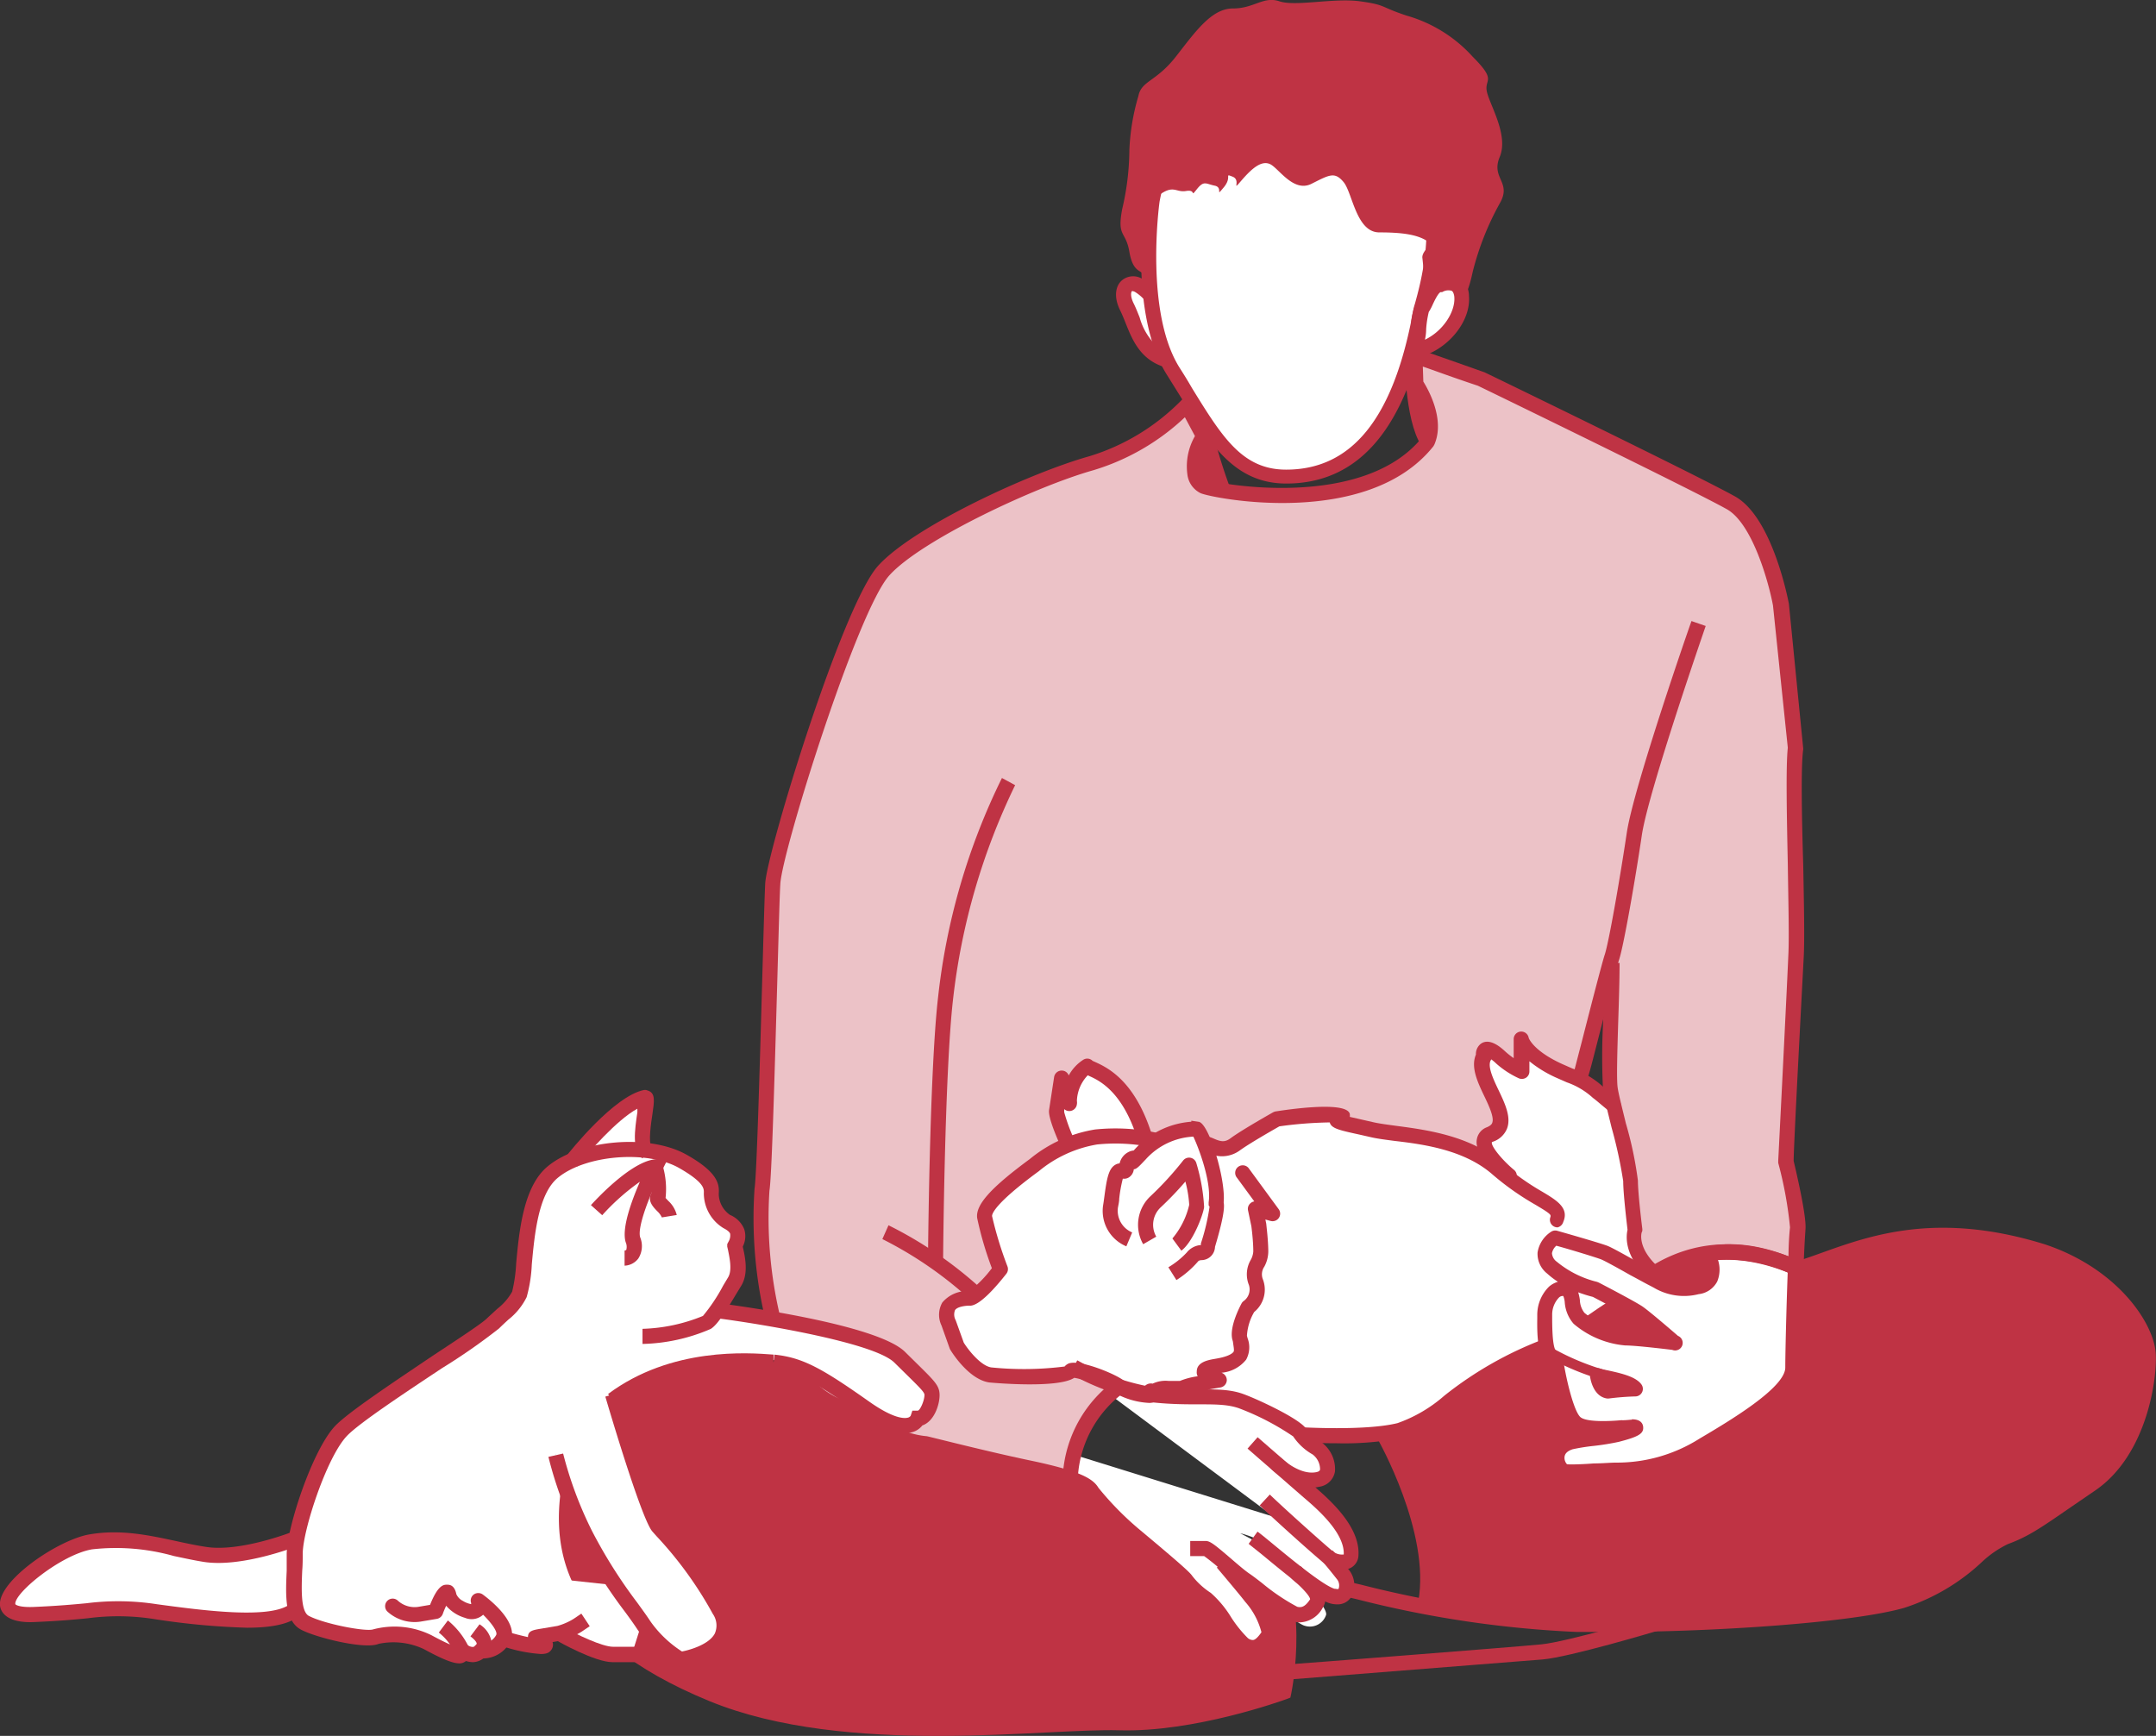 <svg id="レイヤー_1" data-name="レイヤー 1" xmlns="http://www.w3.org/2000/svg" viewBox="0 0 214.02 172.32"><rect x="0" y="0" width="214.02" height="172.32" fill="#333333" stroke="none"/><defs><style>.cls-1{fill:#bf3344;}.cls-2{fill:#fff;}.cls-3{fill:#ecc2c7;}.cls-4{fill:#c86d78;}.cls-5{fill:none;stroke:#bf3344;stroke-miterlimit:10;stroke-width:1.5px;}</style></defs><title>icon_dogcat</title><path class="cls-1" d="M142.85,44.64s-4.46-3.62-.78-8c2.64-3.14,2.42,7.27,2.42,7.27Z" transform="translate(0 0)"/><path class="cls-1" d="M127.82,160.34c-1.52-1.19-3.53-3-4.24-3.51-.51-.35-1.67-1.12-2.76-1.81l-.24,0s2.49,2.43,3,3.1,2,3.32,2,4.28-1.18,1.65-2.3.72-2.57-3.69-3.6-4.4a4.57,4.57,0,0,1-1.49-1.91c-.3-.45-4.1-3.15-5.64-4.42a30.88,30.88,0,0,1-4.24-4.34c-.39-.67-1.53-1.38-6-2.29s-10.55-2.48-10.55-2.48c-3.73-.71-1.6-.53-9.06-3.91a8.89,8.89,0,0,1-3.83-3.6l0-.12a10.36,10.36,0,0,0-2.16-.45c-2.33-.18-9.88-1.36-16,3.2l-5,9.05c-1.76,11,5,16.63,15,20.72,13.3,5.45,32.92,2.62,40.33,2.83S127.43,168,127.43,168a29.35,29.35,0,0,0,.39-7.63Z" transform="translate(0 0)"/><path class="cls-1" d="M93.15,172.32c-7.57,0-15.92-.67-22.69-3.44C54.79,162.46,54,154,55.06,147.35l1.48.24c-1.47,9.19,2.87,15.14,14.49,19.9,10,4.11,23.84,3.43,33,3,2.85-.14,5.31-.26,7.08-.21,6.3.19,13.86-2.24,15.67-2.86.31-1.85,1.33-9.39-1.87-13.12l1.14-1c4.12,4.8,2.21,14.41,2.13,14.81l-.09.41-.39.15c-.37.13-9.16,3.32-16.63,3.09-1.72-.05-4.15.07-7,.21C100.89,172.13,97.13,172.32,93.15,172.32Z" transform="translate(0 0)"/><path class="cls-2" d="M62.71,164.26h-1.9c-1.6,0-5.33-2.13-5.33-2.13v-5.37l9.29,1Z" transform="translate(0 0)"/><path class="cls-2" d="M57,114.76s4.3-5.27,7.08-5.82c.41.13-1,4.57.14,5.41" transform="translate(0 0)"/><path class="cls-2" d="M132,154.69c.62.47,2.1.77,2.17-.3.16-2.67-3.11-5.34-4.44-6.49-.35-.3-1.07-1-2-1.86l-.21-.11a5.3,5.3,0,0,0,2.69.5c3.33-.12.55-2.11.13-2.14s-1-1.45-1.28-2-3.72-2.37-5.82-3.14-4.6-.17-8.87-.65a24.21,24.21,0,0,1-7.79-2.74" transform="translate(0 0)"/><path class="cls-2" d="M79,135.83a8.89,8.89,0,0,0,3.83,3.6c7.46,3.38,5.33,3.2,9.06,3.91,0,0,6.1,1.56,10.55,2.48s5.59,1.62,6,2.29a30.88,30.88,0,0,0,4.24,4.34c1.54,1.27,5.34,4,5.64,4.41a4.53,4.53,0,0,0,1.49,1.92c1,.71,2.48,3.48,3.6,4.4A1.66,1.66,0,0,0,126,161.9c0-1-1.26-2.48-1.75-3.15s-3.68-3.9-3.68-3.9h0c1.17.73,2.54,1.63,3.12,2,1,.7,4.78,4.26,5.84,4.54a1.69,1.69,0,0,0,2.1-1.06c.26-.73-2.64-3.64-3.24-4.32s-4.14-3.21-4.14-3.21l-1.14-.6a9.94,9.94,0,0,1,4,2.06c1.13.82,3.54,3.65,5.22,4.18s1.7-1.4,1.1-2.08-5.69-5.39-5.69-5.39" transform="translate(0 0)"/><path class="cls-1" d="M116.38,44.28a5.93,5.93,0,0,1,3.15-.92l2.2,6.2-4.64-.29Z" transform="translate(0 0)"/><path class="cls-3" d="M160,95.63l0-.65c-.45,1.34-4.44,17.33-4.18,16.17l-44.59,26.58.09-.26a11.94,11.94,0,0,0-5.09,9.06l-.07.22a32.46,32.46,0,0,0-3.82-1c-4.45-.92-10.55-2.48-10.55-2.48-3.73-.71-1.6-.53-9.06-3.91a8.89,8.89,0,0,1-3.83-3.6l-2.2-5.48a39.21,39.21,0,0,1-1.08-12.23C76,116,76.53,90.9,76.71,87.7s7.64-27.35,11-31.08S102.64,47.56,108.33,46a25.75,25.75,0,0,0,10-6.07l1.16,3.47c-.89.89-1.61,4.2,0,4.91.89.4,16,3.37,22.2-4.44,1.07-2.49-1.15-5.71-1.15-5.71l-.09-3.35s.53.71,6.57,2.84c0,0,21.31,10.35,24.76,12.29" transform="translate(0 0)"/><path class="cls-2" d="M89.3,134.6C86.68,132,71.65,130.05,71.12,130c.65-.94,1.37-2.21,1.81-2.91.7-1.11.14-2.92,0-3.61a1.51,1.51,0,0,0-.83-2.36,3.36,3.36,0,0,1-1.53-2.64c0-.55.44-1.5-2.87-3.34s-9.75-1.48-12.88,1.1-2.58,10.26-3.31,12.14c-.36.93-1.33,1.62-2.58,2.87s-13,8.46-15.12,10.68-4.3,8.87-4.56,11.73v-.87s-5.27,2.08-8.88,1.53S13,152.36,9,153.06s-12.49,7.49-5.69,7.21,7.07-1,12.21-.28,11.51,1.53,13.73-.13v-.62a2.25,2.25,0,0,0,.95,1.69c1.52.83,6.1,1.8,7.07,1.39a7.67,7.67,0,0,1,5.14.55c1.52.83,4,2.08,3.33.7,0,0,1.11,1,1.94.13a2.34,2.34,0,0,0,2.22-1.24s4.49,1.36,4.22.56-1.86-.53-.26-.8l1.6-.26a7.06,7.06,0,0,0,1.86-.8l.8-.54.73-.36c-2.71-3.29-4-7.44-3.07-13l-.61-3a38.7,38.7,0,0,0,2.92,7.91,69.73,69.73,0,0,0,5.82,9,12,12,0,0,0,3.61,3.33s6-.84,3.89-4.86a41.43,41.43,0,0,0-6.11-8.32c-1-1.11-4.51-13.12-4.51-13.12,6.1-4.56,13.65-3.37,16-3.19,2.67.26,4.53,1.33,9.06,4.52s5.24,1.07,5.24,1.07c.89,0,1.42-1.6,1.42-2.31S92,137.27,89.3,134.6Z" transform="translate(0 0)"/><path class="cls-1" d="M137.36,142.28a13.42,13.42,0,0,0,1.55-.28c3.7-.92,6.63-5.45,14.62-8.38l24.78-7.73c4.8-1.3,11.83-5.69,24.48-1.77,7.19,2.4,10.24,7.63,10.46,10s-.87,9.81-5.67,13.08-6.1,4.36-8.5,5.23-4.58,4.58-10.25,6.33-21.8,2.61-32.26,2.4a92.9,92.9,0,0,1-15.11-1.78l.06-.31c1.31-7.19-4.14-16.66-4.14-16.66Z" transform="translate(0 0)"/><path class="cls-4" d="M178.31,125.89" transform="translate(0 0)"/><path class="cls-2" d="M113.12,28.38c-1.14-.72-2.13.35-1.24,2.13s1.24,4.26,3.73,5.15C116.32,31.57,114.54,29.26,113.12,28.38Z" transform="translate(0 0)"/><path class="cls-1" d="M116.2,36.66l-.84-.3c-2.24-.8-3-2.73-3.62-4.28-.17-.43-.34-.85-.53-1.24-.74-1.47-.4-2.53.15-3a1.73,1.73,0,0,1,2.16-.07h0c1.84,1.15,3.55,3.87,2.83,8.05Zm-3.77-7.76a.08.08,0,0,0-.06,0c-.1.08-.19.52.18,1.25.21.42.39.89.58,1.36a6.14,6.14,0,0,0,1.87,3c.2-2.85-1-4.69-2.27-5.49A.68.68,0,0,0,112.43,28.9Z" transform="translate(0 0)"/><path class="cls-5" d="M157.65,121.7" transform="translate(0 0)"/><path class="cls-2" d="M106,113.55a14.35,14.35,0,0,1-1.12-3.26l.51-3.27a3.63,3.63,0,0,0,.79,2.49,4.31,4.31,0,0,1,1.75-3.67c.33.44,3.75.75,5.71,7" transform="translate(0 0)"/><path class="cls-2" d="M153.53,133.62c-8,2.93-10.93,7.46-14.63,8.38-3.38.84-9.09.41-9.09.41l-.73-.17c-.29-.55-3.72-2.37-5.82-3.14s-4.61-.17-8.87-.64l0-.13c.52.47-2.19,0-3.25-.72s-4.75-2.06-4.84-1.48-6.23.59-8,.32-3.3-2.87-3.3-2.87l-.82-2.29c-.83-2.3,1.34-2.36,2.14-2.43s3-2.88,3-2.88a38.3,38.3,0,0,1-1.56-5.17c-.18-1.4,3.59-4.17,4.92-5.15a12.92,12.92,0,0,1,6.14-2.8,19,19,0,0,1,5.67.29l5.45.44c.74.31,1.64.84,2.75,0s4.13-2.52,4.13-2.52c2.42-.41,7.57-.61,6.33-.21s.49.67,3.15,1.28,8.58.53,12.4,3.87c.43.38.84.71,1.24,1l-.14-.37s-3.92-3.27-1.88-4.09c3.14-1.25-1.92-6.08-.66-8.28,0,.31.74,0,1.76.67s2,1.33,2,1.33v-3.14s.31,1.57,3.77,3.14,2.13.85,5.27,3.36c0,0,16.54,6.84,8.06,25.2-1.24,2.69-14.62-1.25-14.62-1.25" transform="translate(0 0)"/><path class="cls-3" d="M178.31,125.89c-8-3.46-12.79,0-14.14.85-2.68-2.36-1.93-4.6-1.93-4.6s-.44-3.57-.44-4.9-1.78-7.57-2-9.13.19-8.26.19-12.48c0,0,1.11-42.16,11-45.39C174.7,49,176.77,60,176.77,60l1.5,14.25c-.45,3.12.22,16.47,0,20.7s-1,20.33-1,20.33,1.34,5.49,1.19,6.68c0,.42-.13,2-.2,3.9h.09" transform="translate(0 0)"/><path class="cls-1" d="M114,139.26a7.62,7.62,0,0,1-3.36-1,12.68,12.68,0,0,0-4-1.49c-1.66,1.11-8.39.47-8.46.46-2-.31-3.65-2.92-3.83-3.22a.83.83,0,0,1-.07-.13l-.82-2.3a2.46,2.46,0,0,1,.08-2.28,3.22,3.22,0,0,1,2.57-1.14h.13a11.84,11.84,0,0,0,2.22-2.27A34,34,0,0,1,97,120.91c-.17-1.31,1.35-3,5.22-5.85a13.59,13.59,0,0,1,6.49-2.94,19.74,19.74,0,0,1,5.93.29.75.75,0,0,1-.33,1.47,17.85,17.85,0,0,0-5.41-.27,12.26,12.26,0,0,0-5.79,2.66c-4.5,3.3-4.64,4.28-4.63,4.45a37.38,37.38,0,0,0,1.53,5,.75.75,0,0,1-.11.72c-1.1,1.4-2.6,3.08-3.53,3.17h-.13c-.4,0-1.22.1-1.44.45a1.18,1.18,0,0,0,.07,1l.8,2.22c.4.65,1.65,2.29,2.73,2.46a32.17,32.17,0,0,0,7.28-.09,1.1,1.1,0,0,1,.38-.29c1.07-.45,4.6,1,5.46,1.66a5.87,5.87,0,0,0,2,.72h0a.85.85,0,0,1,.9-.39,3,3,0,0,1,1.57-.27h1.14a7.17,7.17,0,0,1,1.76-.46.81.81,0,0,1-.09-.48c0-1,1.31-1.16,1.92-1.27,1.3-.22,1.64-.55,1.73-.68s0-.51-.06-1l-.07-.26c-.28-1.24.73-3.17.93-3.55a.73.73,0,0,1,.22-.24,1.42,1.42,0,0,0,.51-1.57,2.84,2.84,0,0,1,.17-2.49,2,2,0,0,0,.26-.85c0-1.12-.19-2.49-.19-2.5l-.33-1.57a.73.73,0,0,1,.22-.7.76.76,0,0,1,.4-.2l-1.72-2.35a.75.75,0,1,1,1.21-.88l2.93,4a.75.75,0,0,1-.8,1.17l-.52-.14.09.43c0,.12.19,1.52.2,2.73a3.24,3.24,0,0,1-.39,1.51,1.35,1.35,0,0,0-.13,1.31,2.87,2.87,0,0,1-.88,3.2,5.26,5.26,0,0,0-.72,2.36l.06.23a2.55,2.55,0,0,1-.14,2.14,3.52,3.52,0,0,1-2.45,1.3.77.77,0,0,1,.53.76.76.76,0,0,1-.63.7l-1.82.31a7.78,7.78,0,0,0-1.49.34.7.7,0,0,1-.49.17H116a2.7,2.7,0,0,0-.72,0l-.11.11-.08.06a.75.75,0,0,1-.1.17A1.22,1.22,0,0,1,114,139.26Zm3.8-.85Zm.3-.48a.6.6,0,0,1-.06.19A.53.53,0,0,0,118.13,137.93Zm-2.7.11v0Zm0,0Zm0,0Zm2.7-.11Zm0,0h0ZM107,136.25a.7.7,0,0,1-.27.42A.65.65,0,0,0,107,136.25Z" transform="translate(0 0)"/><path class="cls-2" d="M112.18,123a3.12,3.12,0,0,1-1.87-3.24c.27-1.73.4-3.88,1.14-3.57s.12-.77,1-1.23-.79,1.26.86-.45a7.48,7.48,0,0,1,5.69-2.48c0-.19,2.24,4.68,1.82,7.37.33.45-.84,4.21-.84,4.21.05,1-1,.42-1.55,1.14a9.42,9.42,0,0,1-2,1.65" transform="translate(0 0)"/><path class="cls-1" d="M116.78,127.07l-.8-1.27a8.26,8.26,0,0,0,1.82-1.46,2,2,0,0,1,1.32-.74l.09,0,0-.17a20.88,20.88,0,0,0,.86-3.65l-.09-.13,0-.31c.3-2-1-5.42-1.52-6.51a6.82,6.82,0,0,0-4.71,2.24c-.59.62-.92,1-1.2,1a1.08,1.08,0,0,1-.51.82.88.88,0,0,1-.58.11,13.83,13.83,0,0,0-.36,2c0,.3-.08.61-.13.9a2.33,2.33,0,0,0,1.42,2.44l-.58,1.38a3.81,3.81,0,0,1-2.32-4c.05-.29.09-.59.13-.88.24-1.79.41-2.83,1.1-3.22a.9.9,0,0,1,.42-.13,1.68,1.68,0,0,1,.86-1.12,1.38,1.38,0,0,1,.52-.16c.05,0,.09-.1.15-.15a8.4,8.4,0,0,1,5.59-2.71l0-.1.74.11c1,.16,2.69,5.67,2.47,8,.1.47,0,1.53-.86,4.41a1.36,1.36,0,0,1-1.3,1.32c-.21,0-.35.07-.39.14A9.66,9.66,0,0,1,116.78,127.07Z" transform="translate(0 0)"/><path class="cls-1" d="M117.27,124.15l-.89-1.21a7.93,7.93,0,0,0,1.67-3.34,11.62,11.62,0,0,0-.38-2.31,32.24,32.24,0,0,1-2.44,2.55,2.37,2.37,0,0,0-.45,2.92l-1.3.75a3.89,3.89,0,0,1,.74-4.78,32,32,0,0,0,3.22-3.52.75.75,0,0,1,1.32.26,18.47,18.47,0,0,1,.77,4.36C119.4,120.72,118.37,123.34,117.27,124.15Z" transform="translate(0 0)"/><path class="cls-1" d="M106,114.3a.74.74,0,0,1-.68-.44c-.86-1.92-1.26-3.16-1.18-3.68l.5-3.27h0a.76.76,0,0,1,.86-.63.73.73,0,0,1,.59.48,4.28,4.28,0,0,1,1.43-1.55.74.74,0,0,1,.94.1l.27.12c1.18.54,3.93,1.81,5.62,7.23a.74.74,0,0,1-.49.94.74.74,0,0,1-.94-.49c-1.49-4.79-3.82-5.86-4.82-6.31l-.12-.06a3.87,3.87,0,0,0-1.08,2.55.93.93,0,0,1,0,.33.76.76,0,0,1-1.26.48l0,.3a17.82,17.82,0,0,0,1.06,2.85.75.75,0,0,1-.37,1A.85.85,0,0,1,106,114.3Zm2.53-8.91Z" transform="translate(0 0)"/><path class="cls-1" d="M154.61,121.84a.79.79,0,0,1-.29-.06.75.75,0,0,1-.4-1c0-.08,0-.11,0-.11,0-.2-.88-.7-1.49-1.07a27.13,27.13,0,0,1-4.26-3c-2.76-2.43-6.77-3-9.7-3.34-.92-.12-1.72-.22-2.37-.37l-1.1-.25c-2.06-.45-2.84-.62-3-1.22a40.06,40.06,0,0,0-5,.39c-.56.32-3,1.71-3.94,2.4a3,3,0,0,1-3.29.15l-.2-.09a.75.75,0,0,1,.58-1.38l.23.09c.72.32,1.16.48,1.79,0,1.13-.83,4.08-2.49,4.2-2.56a1.17,1.17,0,0,1,.24-.09c.08,0,7-1.18,7.38.24a1.11,1.11,0,0,1,0,.3l1.28.29,1.1.25c.58.13,1.35.23,2.23.35,3.12.41,7.39,1,10.5,3.69a25.27,25.27,0,0,0,4,2.85c1.44.86,2.68,1.61,2.08,3A.77.77,0,0,1,154.61,121.84Z" transform="translate(0 0)"/><path class="cls-1" d="M45.6,165.12c-.62,0-1.63-.38-3.53-1.42a7.11,7.11,0,0,0-4.48-.52c-1.37.59-6.28-.63-7.73-1.42-1.62-.88-1.51-3.4-1.4-5.84,0-.56,0-1.11,0-1.61,0-2.65,2.54-10.33,4.78-12.73,1.28-1.36,5.76-4.33,9.72-7,2.44-1.61,5-3.28,5.42-3.75l1-.92a5.67,5.67,0,0,0,1.46-1.69,15.22,15.22,0,0,0,.4-2.83c.3-3.22.72-7.63,3.13-9.61,3.22-2.66,10-3.24,13.72-1.19,3.14,1.75,3.33,2.93,3.26,3.89v.12a2.6,2.6,0,0,0,1.11,2A2.61,2.61,0,0,1,73.87,122a2.26,2.26,0,0,1-.13,1.73l0,.06c.21.92.6,2.63-.17,3.86l-.48.79c-1.07,1.78-1.88,3.08-2.54,3.48a18,18,0,0,1-6.77,1.49v-1.5a17,17,0,0,0,6-1.28,17.55,17.55,0,0,0,2-3l.49-.82c.44-.7.14-2,0-2.72l-.08-.34,0-.25.12-.23a1.21,1.21,0,0,0,.17-.8c-.06-.18-.3-.37-.67-.56a4.06,4.06,0,0,1-1.94-3.3,1.85,1.85,0,0,1,0-.23c0-.36.07-1-2.5-2.46-3.19-1.78-9.27-1.26-12,1-1.93,1.59-2.31,5.64-2.58,8.6a14.29,14.29,0,0,1-.51,3.24,6.52,6.52,0,0,1-1.82,2.24c-.28.26-.6.55-.93.88a60.72,60.72,0,0,1-5.66,3.94c-3.69,2.45-8.28,5.49-9.44,6.73-2,2.1-4.38,9.37-4.38,11.7,0,.52,0,1.09-.05,1.67-.07,1.7-.17,4,.63,4.47,1.48.8,5.7,1.62,6.43,1.35a8.26,8.26,0,0,1,5.78.59c.83.45,1.41.73,1.83.91a5.68,5.68,0,0,0-1.11-1.18l.9-1.2a7.7,7.7,0,0,1,2,2.49,1.11,1.11,0,0,1-.09,1.42A1,1,0,0,1,45.6,165.12Zm-.46-.94Z" transform="translate(0 0)"/><path class="cls-1" d="M57.31,115.79l-1.18-.92c.48-.62,4.84-6.08,7.8-6.67l.2,0,.19.06c.75.26.64,1,.44,2.37-.12.76-.42,2.8-.09,3.16l-.9,1.2c-1.06-.79-.76-2.81-.5-4.58,0-.11,0-.23,0-.35C61.24,111.15,58.37,114.44,57.31,115.79Z" transform="translate(0 0)"/><path class="cls-1" d="M62,125.64v-1.5a.29.29,0,0,0,.17-.07,1.14,1.14,0,0,0-.06-.76c-.42-1.37.58-4.09,1.41-6a22.21,22.21,0,0,0-3.74,3.32l-1.12-1c.39-.43,3.87-4.24,6.3-4.54l1.4-.18-.64,1.27c-1.1,2.13-2.5,5.61-2.17,6.65a2.3,2.3,0,0,1-.18,2.09A1.79,1.79,0,0,1,62,125.64Z" transform="translate(0 0)"/><path class="cls-1" d="M65.7,120.85a2,2,0,0,0-.47-.63c-.36-.38-1-1-.57-1.77a10.62,10.62,0,0,0-.34-2.41l1.46-.34a8.18,8.18,0,0,1,.29,3.22l.25.27a2.85,2.85,0,0,1,.86,1.42Z" transform="translate(0 0)"/><path class="cls-1" d="M46.93,165a2.64,2.64,0,0,1-1.66-.67l1-1.12-.5.56.49-.57s.6.5.93.18a.39.39,0,0,0,.13-.22c0-.13-.18-.39-.62-.72l.9-1.2A2.59,2.59,0,0,1,48.8,163a1.73,1.73,0,0,1-.56,1.39A1.82,1.82,0,0,1,46.93,165Z" transform="translate(0 0)"/><path class="cls-1" d="M47.81,164.63h-.17a.75.75,0,0,1,.13-1.5,1.56,1.56,0,0,0,1.49-.84c.15-.3-.44-1.15-1.3-2l0,0a1.71,1.71,0,0,1-1.8.31,3.91,3.91,0,0,1-1.87-1.2,8.77,8.77,0,0,0-.34.82.77.77,0,0,1-.58.48l-1.6.27a4,4,0,0,1-3.32-1,.75.75,0,0,1,0-1.06.75.75,0,0,1,1.06,0,2.47,2.47,0,0,0,2,.6l1.18-.2c.83-2.09,1.41-2,1.73-2s.72.14.88.94a1.39,1.39,0,0,0,.65.67,2.36,2.36,0,0,0,.82.32.76.76,0,0,0,0-.11.75.75,0,0,1,.26-.85.77.77,0,0,1,.89,0c.87.64,3.63,2.87,2.73,4.69A3.07,3.07,0,0,1,47.81,164.63Z" transform="translate(0 0)"/><path class="cls-1" d="M24.52,161.58a73,73,0,0,1-9.1-.84,23,23,0,0,0-6.7-.1c-1.3.13-2.92.28-5.38.38S.1,160.19,0,159.39c-.26-2.45,5.74-6.53,8.86-7.07s5.92.08,8.68.67c1,.22,2,.43,2.94.57,3.36.52,8.44-1.46,8.49-1.48l.55,1.4c-.23.08-5.51,2.14-9.27,1.57-1-.16-2-.38-3-.59a21.21,21.21,0,0,0-8.11-.66c-3.06.52-7.74,4.34-7.62,5.43,0,.06.36.34,1.78.29,2.42-.1,4-.25,5.29-.37a25.1,25.1,0,0,1,7,.1c4.45.6,11.17,1.51,13.18,0l.9,1.19C28.61,161.27,26.8,161.58,24.52,161.58Z" transform="translate(0 0)"/><path class="cls-1" d="M159.91,162c-1.16,0-2.28,0-3.36,0a106.63,106.63,0,0,1-21.83-3.24l-.81-.19.3-1.47.87.2a105.11,105.11,0,0,0,21.5,3.21c10.78.22,26.59-.7,32-2.37a19.29,19.29,0,0,0,7.14-4.21,10.86,10.86,0,0,1,3.07-2.1c1.85-.67,3-1.5,5.93-3.49l2.41-1.66c4.59-3.13,5.54-10.28,5.34-12.39-.17-2-2.93-7-9.95-9.39-10.11-3.13-16.49-.84-21.14.83-1,.37-2,.71-2.9,1l-.39-1.45c.83-.23,1.78-.57,2.78-.93,4.86-1.74,11.51-4.12,22.11-.83,7.13,2.37,10.71,7.67,11,10.67.22,2.44-.79,10.22-6,13.77l-2.41,1.65c-3,2.07-4.24,2.93-6.26,3.67a10.34,10.34,0,0,0-2.63,1.83,20.37,20.37,0,0,1-7.66,4.5C184,161.05,170.51,162,159.91,162Z" transform="translate(0 0)"/><path class="cls-1" d="M132.7,143.27c-2,0-3.65-.1-3.78-.11l.1-1.49c.06,0,6.47.4,9.71-.4a14.23,14.23,0,0,0,4.64-2.72,36.62,36.62,0,0,1,9.91-5.63l.51,1.41a35.22,35.22,0,0,0-9.52,5.42,15.59,15.59,0,0,1-5.18,3A30,30,0,0,1,132.7,143.27Z" transform="translate(0 0)"/><path class="cls-1" d="M142.26,159.24l-1.47-.27c1.24-6.84-4-16.07-4.06-16.16l1.3-.75C138.26,142.46,143.6,151.86,142.26,159.24Z" transform="translate(0 0)"/><path class="cls-1" d="M61.26,139.58l-.9-1.2c6.29-4.69,13.93-4.1,16.44-3.91l-.06,1.5h0C74.31,135.78,67.09,135.22,61.26,139.58Z" transform="translate(0 0)"/><path class="cls-1" d="M127.86,166.73l-.11-1.5c.22,0,22.68-1.74,25.27-2s11.09-2.78,11.18-2.8l.43,1.43c-.36.11-8.83,2.64-11.49,2.87Z" transform="translate(0 0)"/><path class="cls-1" d="M120.67,48.9A52.07,52.07,0,0,1,118.24,40l1.49-.21a51.25,51.25,0,0,0,2.35,8.56Z" transform="translate(0 0)"/><path class="cls-2" d="M114.37,19.85s-1.6,11.19,2.13,17,5.86,10.39,11.19,10.39S138.61,44.1,141,31c0-.53,2.66-7.46.53-13.59s-16.78-8.52-20.78-6.39S115.17,15.59,114.37,19.85Z" transform="translate(0 0)"/><path class="cls-1" d="M127.69,48c-5.14,0-7.56-3.88-10.61-8.8l-1.21-1.94c-3.84-6-2.31-17.09-2.25-17.56v0c.86-4.62,2.7-7.14,6.78-9.31,2.8-1.5,9.66-1,15,1.09,2.57,1,5.84,2.81,6.85,5.72,1.86,5.34.27,11.11-.33,13.28a4.66,4.66,0,0,0-.16.61C139.69,42.37,135,48,127.69,48ZM115.11,20c-.07.46-1.46,11.07,2,16.53.43.67.83,1.32,1.22,2,3,4.87,5,8.09,9.34,8.09,6.53,0,10.64-5.1,12.58-15.59a4.93,4.93,0,0,1,.2-.86c.57-2.05,2.07-7.49.37-12.39-.65-1.84-2.77-3.55-6-4.81-5.26-2.06-11.59-2.32-13.74-1.17C117.46,13.67,115.89,15.83,115.11,20Z" transform="translate(0 0)"/><path class="cls-1" d="M114.37,19.85c.53-.36-1.07.89.53-.36s1.78-.35,2.84-.53.36.71,1.07-.18.88-.53,1.77-.35,0,1.24.89.18,0-1.42.89-1.07-.18,1.6.89.36,2-2,2.84-1.6,2.31,2.84,4.09,1.95,2.3-1.24,3.19-.18,1.25,5,3.55,5,3.81.22,4.8.89c.53.35-.53.88-.53,1.59a27.39,27.39,0,0,1,.18,3.91,10.76,10.76,0,0,0-.18,1.35A4.91,4.91,0,0,1,143,28.2c1.25-.71.36,2.49.54,2.49,1.77,0,2.31-2.14,2.66-3.74a28,28,0,0,1,2.67-6.75c1.24-2.13-.89-2.48,0-4.61s-.89-5-1.25-6.4,1.07-1.06-1.42-3.55a14,14,0,0,0-6.57-4.09c-2.67-.88-2-1.06-4.62-1.42s-6.39.54-8,0-2.49.71-4.62.71-3.73,2.31-5.68,4.8S113.3,8,113,9.55a21.91,21.91,0,0,0-.89,5.33,26.18,26.18,0,0,1-.71,5.86c-.54,2.84.35,2.13.71,4.26s1.24,1.78,1.42,2.31" transform="translate(0 0)"/><path class="cls-2" d="M143,28.2s2-.89,2.14,1.24-2,4.8-4.62,5.33c.35-1.42.35-3.73.71-4.26S142.08,28.2,143,28.2Z" transform="translate(0 0)"/><path class="cls-1" d="M139.46,35.74l.29-1.15a15.85,15.85,0,0,0,.31-2.12,6,6,0,0,1,.5-2.38,4.39,4.39,0,0,0,.26-.5c.4-.86,1-2,2-2.13a2.49,2.49,0,0,1,2,.07,2.18,2.18,0,0,1,1,1.85c.22,2.62-2.27,5.54-5.22,6.13ZM143,29c-.25.1-.65.95-.8,1.28a5.06,5.06,0,0,1-.37.69,10.08,10.08,0,0,0-.26,1.7q0,.51-.12,1.05c1.81-.86,3-2.77,2.92-4.17,0-.2-.08-.57-.26-.68a1.15,1.15,0,0,0-.82.06l-.14.07Zm0,0h0Z" transform="translate(0 0)"/><path class="cls-5" d="M163.19,138.07" transform="translate(0 0)"/><path class="cls-1" d="M96.5,129.18A38.53,38.53,0,0,0,87.59,123l.61-1.37A40.15,40.15,0,0,1,97.48,128Z" transform="translate(0 0)"/><path class="cls-1" d="M130.29,147.68a6.84,6.84,0,0,1-4.17-1.93l1-1.06s1.85,1.78,3.53,1.45c.36-.07.38-.2.39-.29a1.86,1.86,0,0,0-.74-1.47,5.68,5.68,0,0,1-1.93-1.79A25.71,25.71,0,0,0,123,139.8c-2-.71-4.53-.14-8.69-.6a24.52,24.52,0,0,1-7.93-2.76l-.11-.06.66-1.34.11.05a23.46,23.46,0,0,0,7.43,2.62c4.26.47,6.76-.15,9,.69,1.4.51,5.72,2.51,6.23,3.5a4.48,4.48,0,0,0,1.31,1.16,3.29,3.29,0,0,1,1.51,3,1.83,1.83,0,0,1-1.58,1.53A3.39,3.39,0,0,1,130.29,147.68Z" transform="translate(0 0)"/><path class="cls-1" d="M133.27,155.83a3.11,3.11,0,0,1-1.74-.58c-.63-.47-4.69-4.09-6.48-5.81l1-1.08c1.72,1.65,5.76,5.25,6.34,5.7a1.47,1.47,0,0,0,1,.25c.1-2.16-2.66-4.54-4-5.68l-5.55-4.83,1-1.13,5.55,4.82c1.5,1.3,4.64,4,4.46,6.91a1.44,1.44,0,0,1-.83,1.27A1.92,1.92,0,0,1,133.27,155.83Z" transform="translate(0 0)"/><path class="cls-1" d="M132.72,159.26a2.48,2.48,0,0,1-.76-.12c-1.27-.4-3.78-2.42-6.45-4.63-.7-.58-1.26-1-1.56-1.26l.88-1.21c.31.22.9.71,1.63,1.31,1.7,1.4,4.85,4,6,4.36.17,0,.37.08.42,0a1,1,0,0,0-.12-.89l-.3-.38c-.32-.4-.92-1.16-1.25-1.49l1.06-1.05a20.52,20.52,0,0,1,1.36,1.61l.26.31a2.42,2.42,0,0,1,.24,2.71A1.58,1.58,0,0,1,132.72,159.26Z" transform="translate(0 0)"/><path class="cls-1" d="M129.06,161.05a2.63,2.63,0,0,1-.67-.09,16.75,16.75,0,0,1-4-2.63c-.48-.37-.91-.69-1.19-.88-.46-.32-1.14-.9-1.86-1.51a22.35,22.35,0,0,0-1.81-1.47l-1.38,0,0-1.5,1.54,0c.45,0,.92.39,2.59,1.82.65.56,1.33,1.14,1.73,1.41s.74.54,1.25.93a20.58,20.58,0,0,0,3.51,2.37c.43.11.79,0,1.28-.74,0-.34-1-1.33-1.4-1.66s-.49-.45-.64-.62l1.12-1a6.82,6.82,0,0,0,.53.51c1,.91,2.5,2.27,1.65,3.59A2.7,2.7,0,0,1,129.06,161.05Z" transform="translate(0 0)"/><path class="cls-1" d="M124.28,164.31a2.28,2.28,0,0,1-1.45-.59,12.35,12.35,0,0,1-1.91-2.35,10.4,10.4,0,0,0-1.63-2,8.71,8.71,0,0,1-2.26-2.12c-.16-.21-1.16-1.13-4.93-4.26a31.25,31.25,0,0,1-4.41-4.53c-.36-.61-2.2-1.26-5.48-1.94-4.42-.9-10.53-2.47-10.59-2.48a9.08,9.08,0,0,1-3.73-1.26c-.86-.47-2.3-1.27-5.45-2.69a9.71,9.71,0,0,1-4.16-3.9l1.28-.78a8.16,8.16,0,0,0,3.5,3.31c3.2,1.45,4.67,2.26,5.55,2.75A8,8,0,0,0,92,142.57c.1,0,6.18,1.57,10.56,2.47,4.66,1,5.93,1.73,6.48,2.65a30.19,30.19,0,0,0,4.07,4.14c4,3.34,5,4.25,5.22,4.58a7.45,7.45,0,0,0,1.86,1.71,10.52,10.52,0,0,1,2,2.39,12.07,12.07,0,0,0,1.64,2.06.77.77,0,0,0,.54.23c.22,0,.51-.28.85-.77A7.32,7.32,0,0,0,123.6,159c-.48-.64-2.78-3.36-2.81-3.39l1.15-1c.09.12,2.36,2.79,2.87,3.47,1.17,1.59,2.39,3.72,1.59,4.83a2.89,2.89,0,0,1-1.88,1.39Z" transform="translate(0 0)"/><path class="cls-1" d="M93.62,125h-1.5c0-.19.15-18.69,1-26a65.19,65.19,0,0,1,6.34-21.77l1.31.71a65.39,65.39,0,0,0-6.16,21.23C93.77,106.4,93.62,124.83,93.62,125Z" transform="translate(0 0)"/><path class="cls-1" d="M153.53,133.62s8.63-7,14.89-8.87,5.05,12.13,4,12.81-12.41,2.72-13.9,2.18S153.53,133.62,153.53,133.62Z" transform="translate(0 0)"/><path class="cls-2" d="M169.51,124.52s1.49,2.81-1,3.25a5.41,5.41,0,0,1-4.31-.75c-.89-.45-4.15-2.36-4.89-2.66s-4.9-1.48-4.9-1.48-2.08,1.33-.3,3a10.91,10.91,0,0,0,4.31,2.22s3.54,1.85,4.25,2.33,3.46,2.86,3.46,2.86-3.56-.44-4.75-.44a8.36,8.36,0,0,1-4.6-1.93c-1-1-.29-2.82-1.48-3s-1.93,1.49-1.93,2.53-.15,3.7.74,4.3c.06,0,.28.22.34.26s.79,5.2,2,6.24,4.55.43,5.59.43-.29.47-1.48.77-3.74.47-4.6.74a1.56,1.56,0,0,0-.57,2.91c.74.15,3.62-.12,5.1-.12a16.11,16.11,0,0,0,8.63-2.48c4-2.37,8.9-5.34,8.9-7.71,0-1.54.13-6.36.25-9.9C178.22,125.89,173.81,123.61,169.51,124.52Zm-9.82,13.6c-.89-.11-1.06-1.52-1.06-1.52.46.18,3.19.53,3.74,1.31A25.15,25.15,0,0,0,159.69,138.12Z" transform="translate(0 0)"/><path class="cls-1" d="M156.08,146.89a5,5,0,0,1-.88,0,2.07,2.07,0,0,1-1.4-2,2.38,2.38,0,0,1,1.89-2.4,6.83,6.83,0,0,1,1-.2,2.67,2.67,0,0,1-.77-.46c-1.22-1.06-2-5-2.18-6.39l-.08-.06c-1-.68-1.09-2.61-1.06-4.52v-.39a3.94,3.94,0,0,1,1.17-2.75,2.38,2.38,0,0,1,.88-.48,8.22,8.22,0,0,1-1.07-.82,2.49,2.49,0,0,1-.95-2.09,3,3,0,0,1,1.35-2.06.73.73,0,0,1,.61-.09c.43.12,4.22,1.2,5,1.5.46.19,1.56.8,3.07,1.65.8.45,1.53.86,1.89,1l.37.2a4.5,4.5,0,0,0,3.47.49c.6-.11.72-.36.76-.44a2.44,2.44,0,0,0-.26-1.73.75.75,0,0,1,0-.67.76.76,0,0,1,.52-.42c4.51-1,9,1.35,9.22,1.44a.76.76,0,0,1,.4.7c-.13,3.57-.25,8.37-.25,9.87,0,2.65-4.2,5.35-9.27,8.36a16.92,16.92,0,0,1-9,2.58c-.57,0-1.35,0-2.13.08C157.36,146.86,156.63,146.89,156.08,146.89Zm5.91-6c.85,0,1.08.4,1.12.73.08.69-.44,1-2.42,1.51a24.63,24.63,0,0,1-2.47.4,19.82,19.82,0,0,0-2.09.33c-.5.16-.77.4-.82.74a.93.93,0,0,0,.24.75c.3.05,1.67,0,2.68-.08.81,0,1.62-.08,2.21-.08a15.32,15.32,0,0,0,8.25-2.37c3-1.77,8.53-5.06,8.53-7.07,0-1.45.11-5.9.24-9.43a14.65,14.65,0,0,0-6.92-1.25,3.08,3.08,0,0,1-.08,2.15,2.38,2.38,0,0,1-1.85,1.25,5.87,5.87,0,0,1-4.45-.65l-.32-.17c-.37-.18-1.13-.61-2-1.07-1.11-.63-2.5-1.4-2.89-1.56s-3.12-1-4.46-1.36a1.31,1.31,0,0,0-.43.74,1.13,1.13,0,0,0,.48.85,10,10,0,0,0,4,2l.17.07c.37.19,3.61,1.88,4.33,2.37s3.23,2.66,3.53,2.92A.75.75,0,0,1,166,134s-3.53-.44-4.66-.44a9.1,9.1,0,0,1-5.13-2.15,3.63,3.63,0,0,1-.88-2.11,2,2,0,0,0-.15-.65.54.54,0,0,0-.44.17,2.44,2.44,0,0,0-.66,1.62v.41c0,2.57.24,3.15.41,3.26l.19.15.14.11a.84.84,0,0,1,.34.52c.36,2.37,1.12,5.25,1.72,5.78s3,.41,4.07.31C161.39,141,161.75,140.93,162,140.93Zm-5.34-12.65a4.6,4.6,0,0,1,.18.81,2.16,2.16,0,0,0,.45,1.27,7.63,7.63,0,0,0,4.07,1.71c.53,0,1.47.08,2.39.17-.7-.57-1.3-1.07-1.52-1.22-.54-.36-3.07-1.7-4.1-2.24A14,14,0,0,1,156.65,128.28Zm3,10.59h-.09c-1.43-.18-1.69-2-1.72-2.17a.77.77,0,0,1,.28-.69.78.78,0,0,1,.74-.11,5.11,5.11,0,0,0,.62.15c1.57.33,2.92.67,3.46,1.42a.75.75,0,0,1-.61,1.19,25.87,25.87,0,0,0-2.58.2Z" transform="translate(0 0)"/><path class="cls-1" d="M76,131.1A43.76,43.76,0,0,1,74.9,118c.22-1.33.53-12.5.76-20.65.13-4.57.24-8.51.3-9.65.17-3.13,7.66-27.63,11.21-31.54s15.09-9.23,21-10.88a21.66,21.66,0,0,0,9.13-5.57l.71-.78,2.49,4.6-.39.4a4.2,4.2,0,0,0-.7,2.94,1,1,0,0,0,.46.76c1.15.44,15.4,3,21.25-4.15.79-2.06-1.1-4.87-1.12-4.9l-.12-.18-.14-4,1,.26c.06,0,.73.21,6.63,2.3.95.45,21.45,10.4,24.88,12.33,3.71,2.09,5.26,10.3,5.33,10.65L179,74.29v.1c-.24,1.69-.14,6.84,0,11.4.07,3.78.15,7.35.05,9.23-.21,4-1,18.81-1,20.22.27,1.14,1.32,5.62,1.17,6.84,0,.16-.07.79-.17,3.29l3.29,1.43-4.74-.19,0-.24c-7.17-2.9-11.44-.23-12.86.66l-.56.35-.42-.36c-2.56-2.25-2.35-4.29-2.2-4.94-.08-.7-.43-3.62-.43-4.84a44.78,44.78,0,0,0-1.15-5.3c-.4-1.63-.75-3-.85-3.72a63.75,63.75,0,0,1,0-6.63c.07-2.08.14-4.22.14-6h1.5c0,1.76-.07,3.92-.14,6-.08,2.71-.17,5.52-.05,6.37.08.6.44,2,.82,3.57a36.89,36.89,0,0,1,1.19,5.66c0,1.27.43,4.77.44,4.8l0,.19-.07.18s-.42,1.35,1.33,3.11c4-2.32,8.41-2.57,13.25-.76,0-1.24.1-2.47.15-2.87a39,39,0,0,0-1.17-6.4l0-.11v-.11s.82-16.1,1-20.33c.1-1.82,0-5.37-.05-9.12-.1-4.75-.2-9.66,0-11.55L176,60.11c-.39-2.13-2-8.11-4.58-9.56-3.39-1.91-24.5-12.16-24.72-12.26-3-1-4.58-1.61-5.46-1.9l.05,1.49c.49.79,2.17,3.75,1.1,6.24l-.1.18c-6.55,8.22-21.94,5.17-23.1,4.66a2.37,2.37,0,0,1-1.32-1.85,6,6,0,0,1,.75-3.82l-1-1.87a22.82,22.82,0,0,1-9.09,5.26c-5.72,1.61-17.08,6.93-20.25,10.44S77.64,84.46,77.46,87.75c-.07,1.12-.17,5-.3,9.6-.3,10.63-.56,19.53-.78,20.85a42.22,42.22,0,0,0,1.07,12.52Z" transform="translate(0 0)"/><path class="cls-1" d="M157.11,107.44a1.66,1.66,0,0,1-.33-.06l-.71-.17.17-.8h0c.05-.17.4-1.55.78-3,.84-3.29,2-7.8,2.28-8.65.4-1.21,1.48-7.36,2.19-12.11.67-4.47,6.18-20.37,6.42-21l1.41.49c-.05.16-5.7,16.44-6.34,20.77s-1.79,10.94-2.26,12.37c-.27.79-1.46,5.46-2.25,8.54-.39,1.52-.62,2.43-.81,3h0C157.48,107.29,157.33,107.44,157.11,107.44Z" transform="translate(0 0)"/><path class="cls-1" d="M89.83,142.26a8.47,8.47,0,0,1-4.41-1.9c-4.43-3.13-6.21-4.15-8.7-4.39l.15-1.5c2.82.29,4.73,1.36,9.42,4.67,2.41,1.7,3.47,1.68,3.82,1.59a.46.46,0,0,0,.29-.19l.17-.51.53,0c.23,0,.67-1,.67-1.56,0-.25-.37-.63-1.66-1.9l-1.32-1.3c-2-2-13.4-3.87-17.61-4.41l.19-1.49c1.6.21,15.71,2.07,18.48,4.84l1.31,1.29c1.66,1.64,2.11,2.08,2.11,3s-.52,2.59-1.71,3a1.93,1.93,0,0,1-.94.65A2.47,2.47,0,0,1,89.83,142.26Z" transform="translate(0 0)"/><path class="cls-5" d="M48.55,156.8" transform="translate(0 0)"/><path class="cls-1" d="M53.69,164.19a15.19,15.19,0,0,1-4-.84l.43-1.44c.75.23,1.59.45,2.29.6h0c0-.63.5-.7,1.33-.84l1.6-.27h0a6.28,6.28,0,0,0,1.57-.68l.8-.54.83,1.25-.8.54a7.72,7.72,0,0,1-2.1.9l-.79.13a.86.86,0,0,1-.21.88C54.53,164,54.35,164.19,53.69,164.19Z" transform="translate(0 0)"/><path class="cls-1" d="M63.56,165H60.81c-1.75,0-5.3-2-5.7-2.23l.74-1.3c1.38.79,3.94,2,5,2h2.75Z" transform="translate(0 0)"/><path class="cls-1" d="M67.4,165.49l-.22-.13a12.61,12.61,0,0,1-3.87-3.56c-.36-.55-.79-1.15-1.27-1.8a49.2,49.2,0,0,1-4.6-7.3,38.41,38.41,0,0,1-3-8.08l1.46-.33A38.25,38.25,0,0,0,58.78,152a49.09,49.09,0,0,0,4.47,7.08c.49.68.94,1.29,1.31,1.86a11.24,11.24,0,0,0,3.14,3c.91-.18,2.71-.73,3.26-1.79a2,2,0,0,0-.2-1.94,37.89,37.89,0,0,0-5.59-7.72l-.41-.46c-1-1.14-3.83-10.54-4.67-13.39l1.44-.43c1.71,5.78,3.8,12.16,4.36,12.84l.39.44a39.8,39.8,0,0,1,5.82,8,3.5,3.5,0,0,1,.19,3.32c-1.07,2.07-4.28,2.57-4.64,2.62Z" transform="translate(0 0)"/><path class="cls-1" d="M107,146.57l-1.5-.08a12.58,12.58,0,0,1,5.44-9.65l.8,1.27A11.25,11.25,0,0,0,107,146.57Z" transform="translate(0 0)"/><path class="cls-1" d="M149.8,117.43a.74.74,0,0,1-.48-.18c-.7-.58-3-2.6-2.72-4.14a1.54,1.54,0,0,1,1-1.21c.43-.18.51-.37.53-.44.21-.53-.31-1.65-.78-2.63-.68-1.42-1.37-2.89-.84-4.14a1.3,1.3,0,0,1,.49-1.08c.9-.64,2.05.42,2.48.82a8,8,0,0,0,.78.61v-1.87a.75.75,0,0,1,1.49-.14h0s.41,1.27,3.34,2.6l1,.44a8.75,8.75,0,0,1,3,1.77c.35.3.83.69,1.52,1.24a.76.76,0,0,1,.11,1.06.75.75,0,0,1-1.05.11c-.7-.56-1.18-1-1.54-1.26a7.47,7.47,0,0,0-2.6-1.55l-1-.44a11.94,11.94,0,0,1-2.71-1.65v1a.74.74,0,0,1-.33.63.77.77,0,0,1-.72.06,9,9,0,0,1-2.25-1.47,4.21,4.21,0,0,0-.49-.41.83.83,0,0,1-.07.13c-.29.64.29,1.86.8,2.93.63,1.32,1.28,2.69.83,3.83a2.28,2.28,0,0,1-1.38,1.28.28.28,0,0,0-.12.07c-.08.38,1,1.74,2.21,2.74a.75.75,0,0,1,.09,1.06A.72.72,0,0,1,149.8,117.43Z" transform="translate(0 0)"/><path class="cls-1" d="M141.09,44.23c-1.7-2.64-1.65-8.92-1.65-9.18h1.5c0,1.69.2,6.48,1.41,8.36Z" transform="translate(0 0)"/><path class="cls-1" d="M160.3,137.3a25.84,25.84,0,0,1-6.67-2.59l.49-.88a24.9,24.9,0,0,0,6.33,2.48Z" transform="translate(0 0)"/></svg>